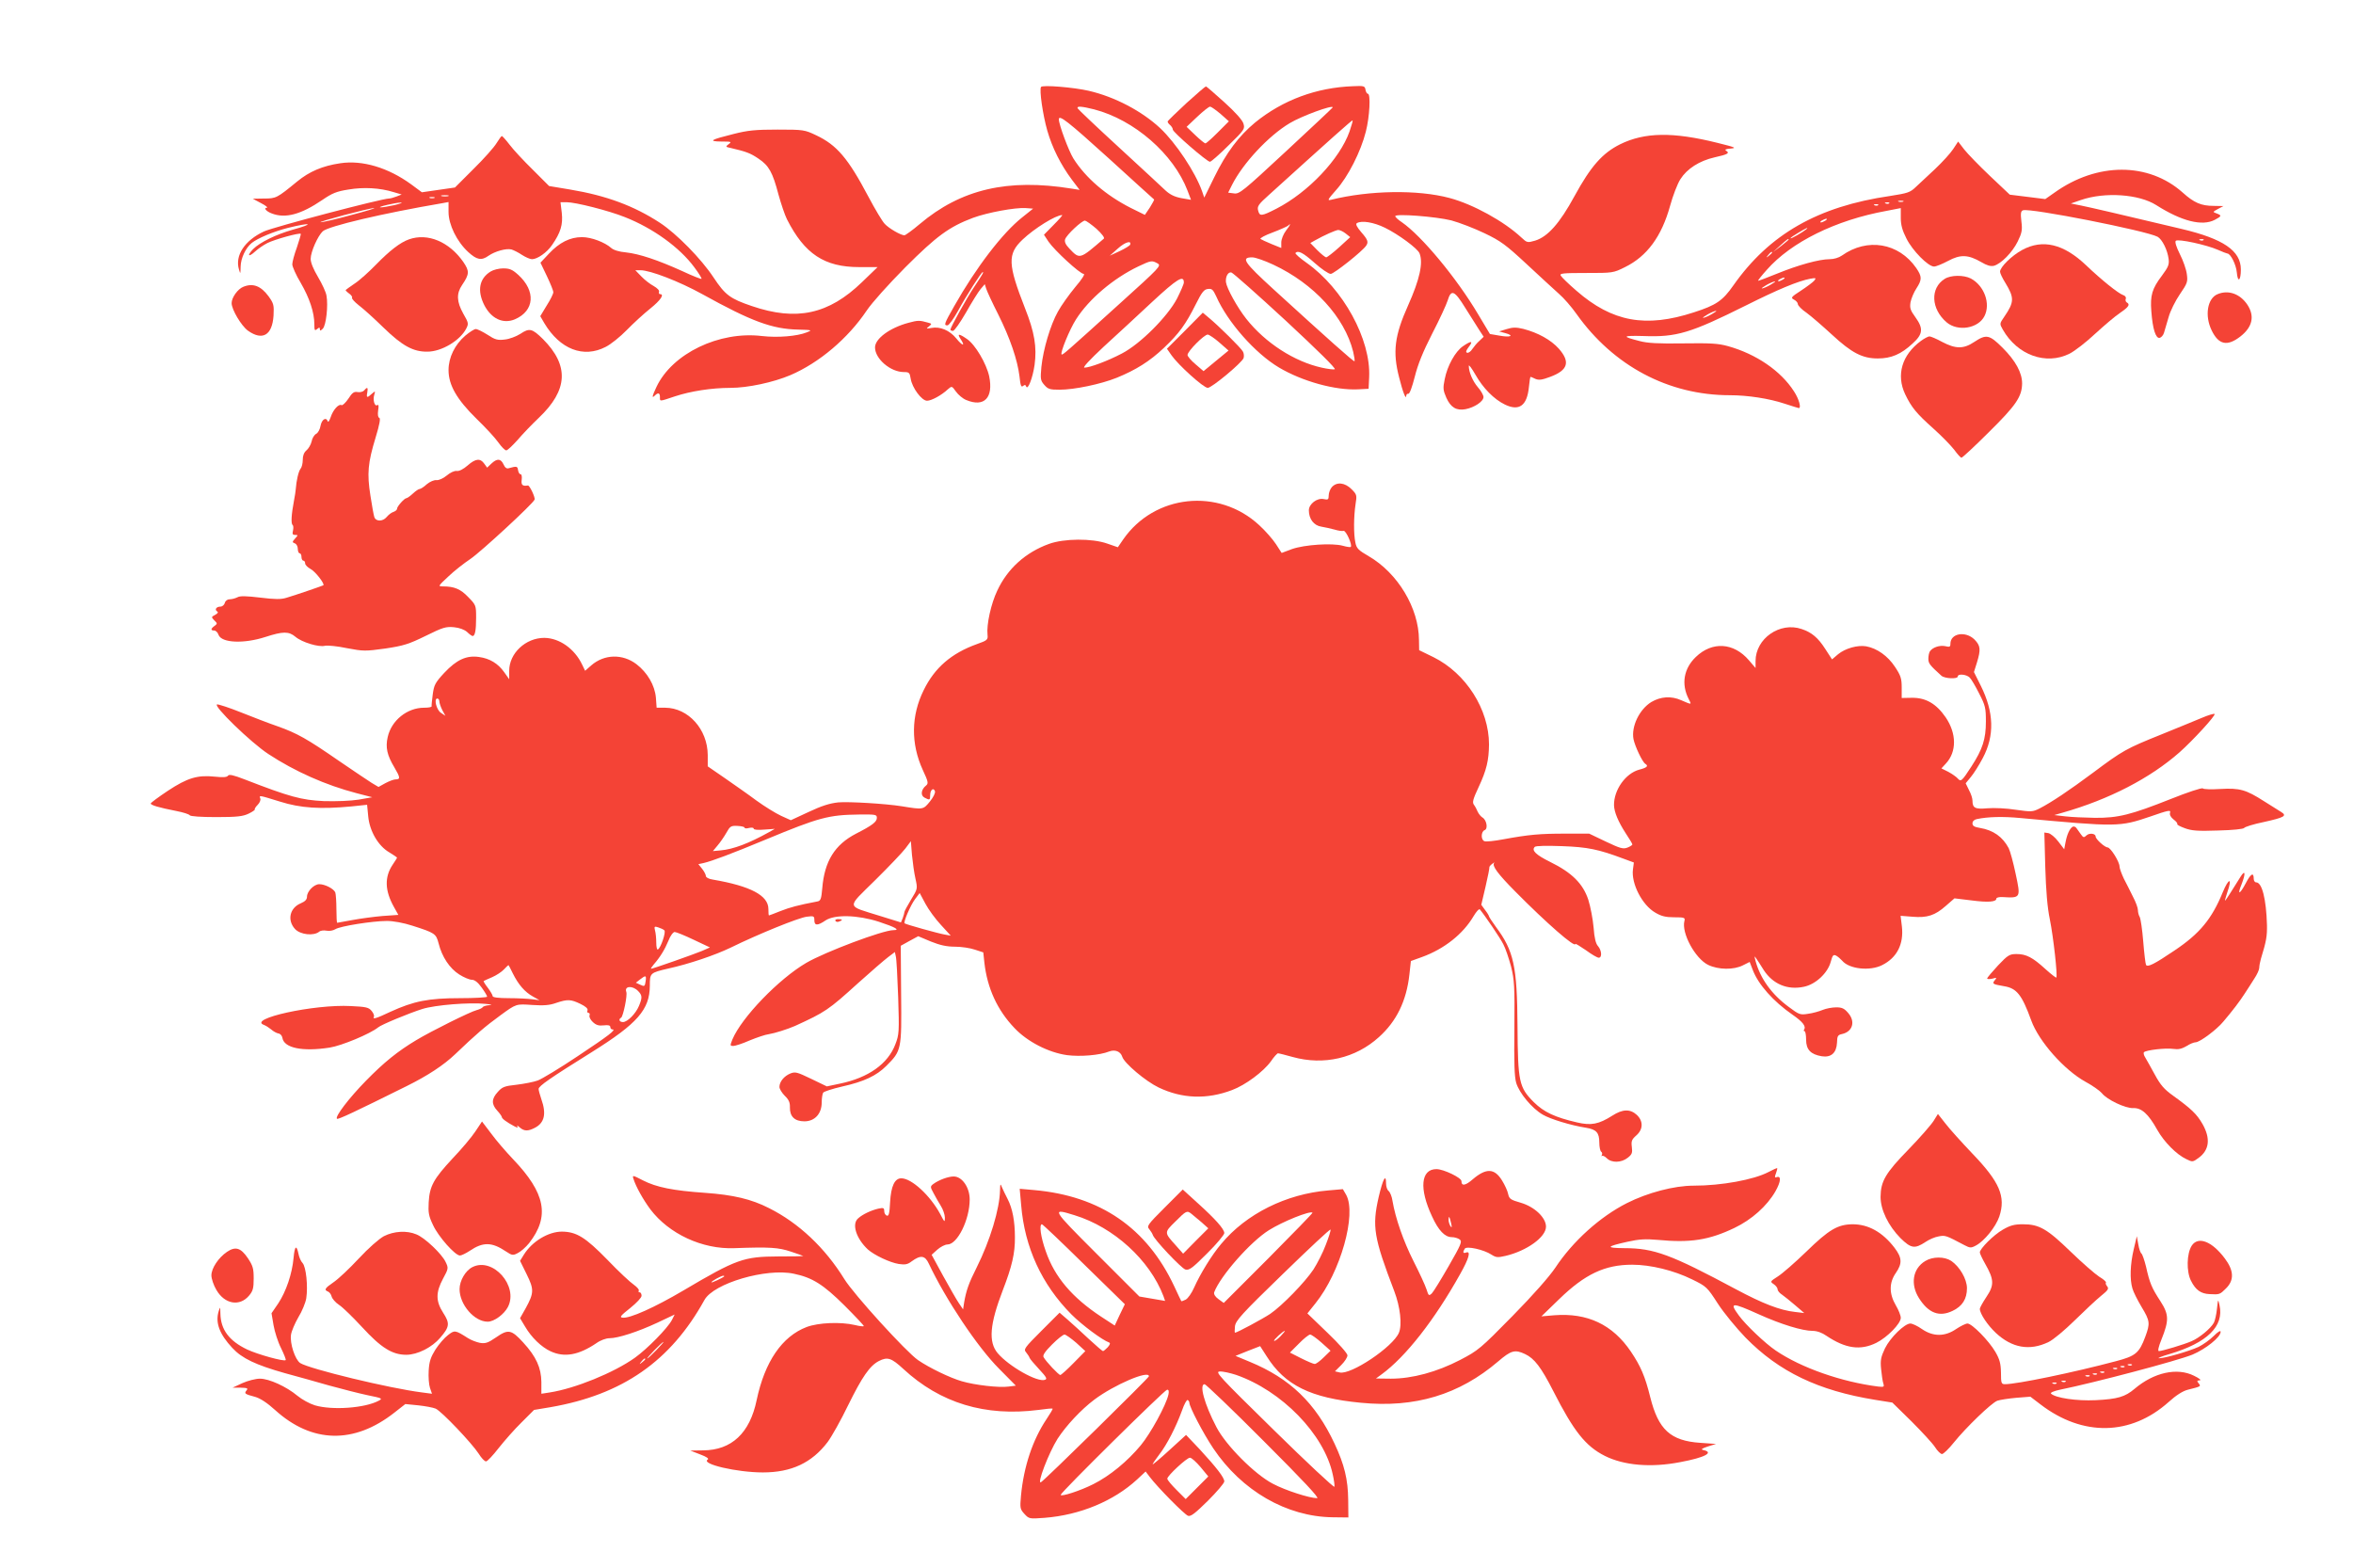 <?xml version="1.0" standalone="no"?>
<!DOCTYPE svg PUBLIC "-//W3C//DTD SVG 20010904//EN"
 "http://www.w3.org/TR/2001/REC-SVG-20010904/DTD/svg10.dtd">
<svg version="1.0" xmlns="http://www.w3.org/2000/svg"
 width="1280pt" height="853pt" viewBox="0 0 1280 853"
 preserveAspectRatio="xMidYMid meet">
<g transform="translate(0,853) scale(0.1,-0.1)"
fill="#f44336" stroke="none">
<path d="M5663 8057 c-10 -16 10 -153 34 -237 27 -94 73 -186 135 -269 l41
-54 -44 7 c-347 56 -601 -3 -826 -193 -40 -34 -78 -61 -83 -61 -20 0 -85 38
-107 62 -13 13 -53 80 -89 148 -111 210 -172 281 -284 334 -63 30 -69 31 -210
31 -120 0 -162 -4 -240 -24 -125 -31 -140 -40 -66 -41 54 0 58 -1 40 -14 -18
-14 -18 -15 11 -21 85 -20 107 -28 151 -58 57 -38 77 -74 109 -196 14 -50 34
-110 46 -134 96 -189 204 -260 393 -260 l100 0 -85 -82 c-181 -175 -356 -213
-599 -130 -118 40 -145 60 -208 155 -67 102 -202 239 -292 298 -141 92 -291
148 -489 181 l-114 19 -89 89 c-49 48 -106 109 -126 136 -20 26 -39 47 -42 47
-3 0 -16 -18 -29 -39 -13 -22 -69 -85 -125 -140 l-101 -101 -90 -13 -90 -13
-58 43 c-125 91 -265 133 -385 115 -97 -14 -169 -45 -235 -99 -111 -91 -115
-93 -181 -93 l-61 -1 45 -24 c25 -13 39 -24 32 -25 -20 0 -4 -20 26 -31 74
-29 159 -6 275 73 54 37 78 47 143 57 82 14 171 9 245 -14 l44 -13 -28 -11
c-16 -6 -34 -11 -41 -11 -39 0 -628 -155 -680 -179 -105 -49 -159 -131 -136
-207 8 -27 8 -26 9 16 1 45 27 101 60 128 32 26 118 62 196 82 129 32 150 24
26 -10 -88 -25 -177 -68 -214 -105 -35 -36 -26 -47 11 -13 15 14 45 35 67 46
40 20 174 57 181 50 2 -2 -8 -35 -21 -74 -14 -38 -25 -79 -25 -92 0 -12 20
-58 46 -101 48 -83 74 -161 74 -225 0 -33 2 -37 15 -26 12 10 15 10 15 -1 0
-10 4 -9 16 3 18 18 30 126 20 180 -3 19 -24 64 -46 101 -25 42 -40 78 -40 99
0 38 39 125 66 150 32 28 323 97 652 153 l32 6 0 -54 c0 -69 45 -161 107 -218
47 -43 72 -48 111 -20 35 24 95 41 124 34 13 -4 39 -17 58 -30 19 -12 43 -23
54 -23 29 0 81 36 109 77 47 68 60 111 53 175 l-7 58 33 0 c49 0 230 -46 317
-81 155 -61 299 -166 378 -273 24 -32 42 -61 39 -63 -2 -2 -49 16 -104 42
-135 61 -234 94 -307 102 -37 3 -68 13 -80 24 -35 31 -108 59 -159 59 -65 0
-123 -29 -180 -90 l-46 -49 35 -73 c19 -40 35 -79 35 -88 0 -8 -16 -41 -36
-72 l-35 -58 22 -38 c85 -142 213 -192 334 -129 28 14 79 55 115 92 36 37 93
89 128 117 56 45 78 78 52 78 -5 0 -7 6 -5 13 3 7 -10 20 -29 31 -19 10 -49
33 -67 52 l-33 34 28 0 c53 0 211 -61 336 -130 269 -149 381 -190 522 -193 76
-2 78 -3 47 -15 -52 -21 -158 -30 -244 -20 -233 28 -488 -95 -574 -277 -24
-51 -26 -64 -9 -47 18 18 28 15 28 -8 0 -25 -5 -25 82 4 85 28 199 46 301 46
95 0 234 30 326 69 157 67 314 200 416 352 29 43 117 141 210 235 170 170 238
220 368 269 79 29 230 57 287 53 l40 -3 -60 -48 c-106 -84 -249 -270 -369
-482 -55 -97 -58 -105 -37 -105 8 0 33 35 57 78 45 83 128 212 135 212 6 0 0
-11 -46 -80 -39 -57 -130 -222 -130 -233 0 -4 6 -7 14 -7 8 0 39 45 71 100 31
55 67 113 79 127 l23 27 8 -25 c4 -13 33 -76 65 -139 65 -130 105 -248 116
-338 5 -49 9 -60 19 -52 9 8 14 7 17 -2 9 -24 36 47 46 117 13 97 0 177 -52
308 -94 240 -96 295 -14 373 64 61 181 134 216 134 4 0 -17 -24 -47 -54 l-52
-53 25 -38 c33 -48 171 -175 191 -175 9 0 -9 -29 -46 -72 -33 -40 -76 -100
-94 -133 -41 -73 -80 -205 -90 -301 -6 -66 -5 -74 16 -98 20 -23 30 -26 83
-26 80 0 224 30 311 65 103 42 179 89 257 163 82 78 118 127 173 237 33 66 45
81 66 83 22 3 28 -4 45 -40 62 -141 212 -310 341 -387 128 -76 307 -125 430
-119 l58 3 3 63 c10 206 -142 482 -340 622 -37 26 -64 50 -61 54 15 15 41 2
104 -54 37 -33 76 -60 88 -60 17 0 174 124 193 154 13 19 9 32 -27 73 -24 28
-32 44 -24 49 26 16 92 5 153 -25 72 -35 178 -113 188 -139 21 -52 1 -142 -62
-283 -74 -165 -85 -253 -49 -392 20 -80 38 -126 39 -99 0 6 5 11 11 10 7 -2
21 37 35 92 17 68 44 135 95 235 40 77 77 158 84 180 19 63 37 56 96 -40 30
-48 64 -102 77 -122 l23 -35 -23 -22 c-13 -11 -30 -32 -39 -45 -8 -13 -21 -22
-28 -20 -9 3 -6 12 9 32 26 33 14 35 -31 4 -42 -28 -86 -107 -100 -180 -10
-48 -9 -60 9 -101 24 -53 55 -71 104 -62 48 9 98 42 98 66 0 10 -14 35 -31 54
-28 33 -49 82 -49 116 0 8 16 -13 36 -48 42 -74 101 -134 161 -163 77 -37 120
-6 130 95 3 31 7 56 9 56 2 0 14 -5 26 -11 19 -8 36 -6 81 11 97 36 110 81 47
153 -43 48 -113 87 -194 108 -38 9 -56 9 -89 -1 l-42 -13 33 -9 c52 -14 29
-25 -30 -14 l-53 9 -64 107 c-118 199 -308 427 -415 501 -20 13 -36 28 -36 33
0 15 220 -2 305 -23 44 -12 125 -43 181 -70 88 -42 116 -63 228 -167 70 -66
150 -138 176 -162 27 -23 70 -73 96 -110 201 -283 501 -442 834 -442 98 0 214
-18 298 -46 40 -13 75 -24 77 -24 15 0 1 50 -26 91 -71 111 -205 203 -359 246
-54 15 -96 17 -244 15 -135 -2 -194 1 -238 13 -98 25 -93 30 22 27 181 -7 256
16 559 167 172 86 281 132 350 145 30 5 32 4 20 -11 -8 -9 -40 -33 -72 -54
-54 -35 -57 -39 -38 -49 12 -6 21 -17 21 -24 0 -8 21 -30 48 -48 26 -19 87
-72 137 -118 108 -100 166 -130 250 -130 73 0 127 23 189 81 57 51 60 82 15
144 -27 37 -31 50 -26 81 4 20 18 54 32 75 31 48 31 64 -1 111 -95 137 -266
166 -404 68 -17 -12 -44 -20 -67 -20 -57 0 -172 -32 -287 -79 -55 -22 -101
-40 -102 -38 -2 1 19 28 47 59 133 151 375 271 652 321 l77 15 0 -53 c0 -38 8
-68 31 -113 33 -66 118 -152 150 -152 11 0 45 14 77 31 67 36 109 34 180 -7
30 -18 51 -24 68 -20 39 10 101 73 130 132 23 47 26 63 20 110 -5 44 -3 56 9
60 36 14 670 -111 732 -144 25 -14 54 -72 60 -121 4 -30 -2 -44 -36 -90 -54
-71 -65 -108 -58 -195 7 -96 24 -148 45 -144 9 2 20 14 24 28 4 14 15 52 25
85 9 33 37 89 61 124 41 60 44 68 38 110 -3 25 -20 74 -38 109 -19 38 -28 66
-22 72 12 12 168 -22 229 -49 25 -11 48 -20 51 -20 18 0 48 -60 52 -103 5 -58
22 -46 22 16 0 102 -95 167 -324 221 -341 81 -488 115 -541 126 l-60 12 55 19
c131 45 316 32 410 -28 137 -87 249 -116 318 -80 38 20 39 24 10 35 -22 8 -22
8 7 24 l30 16 -53 1 c-68 0 -107 17 -169 73 -186 165 -465 165 -697 -1 l-50
-35 -96 12 -97 12 -108 102 c-59 56 -122 121 -140 144 l-33 43 -27 -41 c-15
-23 -59 -71 -98 -108 -39 -36 -87 -81 -105 -98 -31 -30 -44 -34 -140 -49 -393
-57 -657 -208 -853 -487 -58 -83 -93 -107 -214 -146 -263 -86 -445 -52 -639
117 -43 37 -82 75 -86 83 -7 12 13 14 138 14 145 0 148 0 212 32 120 59 199
167 245 333 15 55 40 120 56 145 36 57 103 100 186 119 72 16 84 23 63 36 -10
6 -2 10 26 12 33 3 23 7 -74 31 -241 60 -395 58 -529 -8 -96 -48 -159 -119
-248 -282 -81 -149 -146 -221 -214 -242 -42 -12 -44 -12 -75 17 -94 88 -263
181 -391 215 -172 46 -436 42 -645 -10 -21 -5 -17 2 28 53 65 72 135 210 162
318 21 82 27 206 11 206 -5 0 -11 10 -13 22 -3 20 -8 22 -68 19 -198 -7 -382
-75 -533 -198 -88 -73 -156 -163 -222 -298 l-54 -110 -12 35 c-37 104 -142
262 -228 343 -100 93 -246 170 -388 203 -82 19 -252 33 -260 21z m289 -122
c219 -57 432 -243 508 -442 l19 -50 -52 9 c-37 7 -62 19 -87 42 -19 19 -134
124 -255 236 -121 111 -221 206 -223 211 -5 13 22 11 90 -6z m1298 11 c0 -2
-114 -109 -253 -238 -236 -219 -255 -235 -285 -230 l-31 4 21 42 c59 117 198
267 314 336 65 39 234 101 234 86z m-1219 -277 c134 -122 245 -223 247 -224 2
-2 -9 -21 -23 -44 l-27 -40 -77 38 c-134 68 -245 163 -312 269 -25 40 -79 184
-79 213 0 27 48 -10 271 -212z m1310 145 c-53 -149 -224 -330 -397 -419 -82
-42 -92 -43 -100 -10 -6 22 2 34 57 83 338 306 454 410 457 407 2 -1 -6 -29
-17 -61z m-4903 -351 c-10 -2 -26 -2 -35 0 -10 3 -2 5 17 5 19 0 27 -2 18 -5z
m-75 -10 c-7 -2 -19 -2 -25 0 -7 3 -2 5 12 5 14 0 19 -2 13 -5z m7990 -20 c-7
-2 -19 -2 -25 0 -7 3 -2 5 12 5 14 0 19 -2 13 -5z m-8208 -19 c-33 -7 -67 -13
-75 -12 -23 1 82 26 110 26 14 0 -2 -6 -35 -14z m8132 10 c-3 -3 -12 -4 -19
-1 -8 3 -5 6 6 6 11 1 17 -2 13 -5z m-60 -10 c-3 -3 -12 -4 -19 -1 -8 3 -5 6
6 6 11 1 17 -2 13 -5z m-8307 -54 c-80 -22 -154 -39 -165 -39 -25 0 263 77
290 77 11 0 -45 -17 -125 -38z m8020 -30 c-8 -5 -19 -10 -25 -10 -5 0 -3 5 5
10 8 5 20 10 25 10 6 0 3 -5 -5 -10z m-3965 -45 c29 -27 45 -48 40 -53 -132
-114 -131 -114 -188 -54 -20 21 -27 36 -23 50 8 25 91 102 108 102 7 -1 35
-21 63 -45z m1031 -9 c-15 -20 -26 -48 -26 -65 l0 -30 -52 21 c-29 12 -57 25
-61 28 -5 4 24 20 65 35 40 15 77 32 83 36 20 19 16 7 -9 -25z m2829 6 c-18
-15 -85 -54 -85 -48 0 3 19 16 43 30 43 26 59 33 42 18z m-2505 -22 l25 -20
-60 -55 c-33 -30 -65 -54 -70 -55 -6 0 -28 18 -49 39 l-38 39 23 13 c55 31
115 57 129 58 8 0 26 -8 40 -19z m2410 -33 c0 -2 -19 -18 -42 -36 l-43 -32 39
35 c37 34 46 40 46 33z m2257 -3 c-3 -3 -12 -4 -19 -1 -8 3 -5 6 6 6 11 1 17
-2 13 -5z m-5839 -25 c-2 -5 -27 -21 -57 -35 l-54 -25 44 39 c39 35 75 46 67
21z m3492 -43 c0 -2 -8 -10 -17 -17 -16 -13 -17 -12 -4 4 13 16 21 21 21 13z
m-2713 -66 c220 -103 387 -285 434 -473 6 -26 10 -50 7 -52 -4 -4 -142 119
-440 391 -162 148 -179 174 -116 174 17 0 68 -18 115 -40z m-630 7 c22 -12 12
-22 -204 -217 -296 -268 -313 -283 -318 -278 -9 8 44 137 78 190 71 112 204
224 340 289 70 33 73 33 104 16z m698 -312 c172 -160 275 -261 266 -264 -8 -2
-40 2 -71 9 -149 33 -306 134 -410 265 -49 62 -106 165 -111 200 -3 30 11 56
29 53 9 -2 142 -120 297 -263z m-555 208 c0 -8 -17 -47 -37 -87 -52 -99 -200
-247 -300 -299 -78 -41 -175 -77 -204 -77 -11 0 28 42 104 113 67 61 186 171
264 244 137 127 173 149 173 106z m3260 17 c-8 -5 -19 -10 -25 -10 -5 0 -3 5
5 10 8 5 20 10 25 10 6 0 3 -5 -5 -10z m-70 -30 c-19 -11 -39 -19 -45 -19 -5
0 6 8 25 19 19 11 40 19 45 19 6 0 -6 -8 -25 -19z m-320 -160 c-19 -11 -39
-19 -45 -19 -5 0 6 8 25 19 19 11 40 19 45 19 6 0 -6 -8 -25 -19z"/>
<path d="M6454 7969 c-54 -50 -100 -95 -102 -99 -1 -4 4 -13 13 -20 8 -7 15
-18 15 -25 0 -14 186 -175 202 -175 6 0 52 40 101 89 87 85 90 90 81 119 -5
18 -45 63 -104 116 -52 47 -97 86 -100 86 -3 0 -51 -41 -106 -91z m186 -59
l45 -40 -60 -60 c-33 -33 -63 -60 -68 -60 -4 0 -29 20 -55 45 l-47 45 58 55
c32 30 63 55 70 55 7 -1 32 -19 57 -40z"/>
<path d="M2225 7228 c-48 -17 -105 -61 -180 -138 -38 -39 -90 -86 -115 -102
-25 -17 -47 -33 -49 -35 -3 -2 5 -10 17 -19 12 -8 20 -19 17 -24 -3 -4 14 -23
37 -41 24 -18 84 -72 134 -121 103 -100 162 -132 239 -131 77 0 177 60 211
125 14 27 13 32 -16 82 -36 65 -38 109 -6 156 40 59 40 75 7 124 -77 111 -194
160 -296 124z"/>
<path d="M11000 7170 c-57 -31 -120 -93 -120 -118 0 -8 13 -36 29 -61 49 -81
49 -104 -6 -184 -26 -38 -26 -38 -8 -70 79 -139 235 -195 363 -131 28 14 91
63 139 108 49 45 109 96 136 114 48 33 56 46 36 57 -6 4 -8 13 -5 20 3 8 -4
17 -15 20 -26 9 -116 81 -201 162 -122 116 -236 144 -348 83z"/>
<path d="M2669 7053 c-62 -38 -74 -104 -35 -182 38 -75 103 -105 167 -78 107
46 115 154 18 242 -32 29 -47 35 -82 35 -23 0 -54 -8 -68 -17z"/>
<path d="M10579 7013 c-80 -50 -75 -164 11 -237 61 -51 171 -33 205 34 35 68
-1 166 -74 205 -39 20 -109 19 -142 -2z"/>
<path d="M1324 6970 c-31 -12 -64 -59 -64 -89 0 -35 53 -124 89 -150 79 -56
132 -25 139 82 3 57 1 66 -27 105 -42 57 -85 73 -137 52z"/>
<path d="M12064 6930 c-56 -22 -72 -117 -33 -197 38 -79 85 -89 157 -33 66 52
78 111 37 173 -40 59 -103 81 -161 57z"/>
<path d="M6446 6731 l-98 -98 25 -36 c36 -52 174 -177 197 -177 22 0 185 136
195 162 3 10 2 26 -4 36 -10 19 -131 139 -187 185 l-31 26 -97 -98z m188 -65
l49 -43 -68 -56 -68 -56 -43 37 c-24 20 -44 43 -44 51 0 20 90 111 110 111 8
-1 37 -20 64 -44z"/>
<path d="M4942 6774 c-101 -27 -182 -86 -182 -134 0 -62 84 -134 157 -134 28
0 32 -3 37 -36 8 -50 60 -120 89 -120 24 0 79 30 113 62 22 19 22 19 44 -12
13 -18 38 -39 56 -46 98 -41 149 12 125 129 -15 69 -76 173 -121 203 -45 31
-55 30 -34 -1 27 -41 10 -38 -24 4 -36 44 -88 66 -135 57 -29 -5 -30 -4 -14 8
17 14 17 15 -5 21 -46 13 -54 13 -106 -1z"/>
<path d="M2531 6704 c-57 -49 -91 -119 -91 -187 0 -82 45 -160 153 -266 49
-47 102 -105 118 -128 17 -24 36 -43 43 -43 7 0 34 26 62 57 27 32 79 86 115
120 159 151 166 284 23 428 -59 58 -74 62 -123 29 -22 -14 -61 -29 -85 -31
-39 -5 -53 -1 -94 26 -27 17 -55 31 -64 31 -8 0 -33 -16 -57 -36z"/>
<path d="M10449 6675 c-103 -76 -135 -185 -85 -290 34 -71 61 -104 154 -187
45 -40 95 -92 113 -115 17 -24 35 -43 39 -43 5 0 72 62 149 139 148 146 180
193 181 265 0 58 -35 123 -106 194 -72 72 -89 75 -154 32 -58 -39 -101 -39
-175 0 -31 17 -62 30 -69 30 -7 0 -28 -11 -47 -25z"/>
<path d="M1981 6406 c-6 -7 -22 -11 -35 -9 -20 4 -30 -3 -51 -36 -15 -22 -32
-38 -37 -35 -15 9 -46 -25 -59 -65 -7 -20 -14 -30 -16 -23 -9 25 -32 11 -39
-23 -3 -20 -14 -40 -24 -45 -10 -5 -22 -24 -25 -42 -4 -17 -17 -39 -28 -48
-13 -11 -20 -28 -20 -51 0 -19 -5 -41 -12 -49 -11 -13 -23 -66 -26 -110 0 -8
-5 -38 -10 -65 -14 -73 -17 -125 -7 -131 4 -3 5 -16 2 -30 -5 -19 -2 -24 11
-24 17 0 17 -1 0 -20 -16 -18 -16 -20 -1 -26 9 -3 16 -17 16 -30 0 -13 5 -24
10 -24 6 0 10 -9 10 -20 0 -11 5 -20 10 -20 6 0 10 -7 10 -15 0 -8 13 -21 29
-30 26 -13 79 -82 70 -89 -5 -3 -150 -53 -201 -68 -28 -9 -62 -9 -142 1 -76 9
-110 10 -124 2 -12 -6 -30 -11 -42 -11 -13 0 -24 -8 -27 -20 -3 -11 -14 -20
-24 -20 -22 0 -33 -16 -18 -26 8 -4 4 -11 -11 -19 -21 -11 -21 -12 -4 -30 17
-16 17 -18 1 -30 -21 -15 -22 -25 -2 -25 9 0 20 -11 24 -24 17 -44 138 -49
255 -11 96 31 127 31 163 1 35 -30 127 -58 161 -49 14 3 67 -2 119 -13 90 -17
100 -17 209 -2 100 15 128 24 220 69 93 46 110 51 153 47 31 -3 57 -13 72 -26
12 -12 26 -22 30 -22 13 0 19 31 19 100 0 67 -1 69 -43 112 -42 44 -76 58
-138 58 -27 0 -26 2 29 53 31 30 86 73 122 97 57 39 339 299 348 322 5 11 -27
78 -36 77 -30 -5 -38 3 -34 31 2 17 0 30 -6 30 -6 0 -12 10 -14 23 -3 21 -7
22 -50 10 -12 -4 -21 3 -29 21 -15 32 -35 33 -66 4 l-23 -22 -16 22 c-21 30
-47 28 -90 -10 -23 -20 -46 -32 -59 -30 -13 2 -36 -9 -55 -25 -19 -16 -43 -26
-55 -25 -13 2 -36 -8 -53 -22 -16 -15 -34 -26 -39 -26 -6 0 -22 -11 -37 -25
-15 -14 -31 -25 -35 -25 -11 0 -51 -45 -51 -57 0 -7 -9 -14 -20 -18 -11 -3
-27 -16 -37 -28 -21 -25 -59 -25 -67 1 -3 9 -13 62 -21 116 -19 120 -14 177
28 315 22 72 28 106 20 108 -7 3 -9 17 -6 40 4 25 3 34 -5 29 -14 -9 -25 28
-16 57 6 21 6 21 -13 5 -26 -24 -31 -23 -25 7 5 28 0 32 -17 11z"/>
<path d="M7245 5880 c-9 -10 -17 -31 -17 -45 0 -23 -4 -25 -27 -20 -36 8 -81
-27 -81 -61 0 -47 27 -83 68 -89 20 -3 53 -11 72 -16 19 -6 41 -9 49 -7 13 3
49 -78 39 -87 -2 -3 -22 0 -43 6 -58 16 -209 6 -277 -18 l-56 -21 -31 48 c-17
26 -58 73 -91 103 -221 205 -571 168 -741 -79 l-28 -41 -58 20 c-82 29 -235
28 -317 -2 -127 -46 -225 -134 -281 -254 -34 -71 -59 -185 -53 -240 3 -27 -1
-31 -58 -51 -139 -50 -230 -129 -289 -250 -69 -139 -71 -291 -5 -435 30 -64
31 -73 18 -84 -27 -21 -32 -54 -9 -66 28 -15 31 -14 31 13 0 29 18 44 26 22 3
-9 -8 -32 -28 -57 -36 -44 -36 -44 -153 -25 -87 14 -288 26 -345 21 -47 -5
-91 -19 -161 -52 l-97 -45 -53 24 c-30 14 -90 51 -134 83 -44 33 -122 87 -172
122 l-93 64 0 62 c-1 140 -106 256 -231 257 l-47 0 -4 55 c-6 67 -46 136 -106
182 -75 57 -175 55 -246 -7 l-33 -29 -16 33 c-41 87 -124 145 -206 146 -102 0
-191 -84 -191 -179 l0 -46 -27 38 c-34 48 -79 75 -137 83 -69 10 -122 -15
-189 -86 -50 -54 -56 -66 -63 -118 -4 -31 -7 -60 -6 -64 1 -5 -17 -8 -41 -8
-92 0 -178 -69 -198 -160 -13 -56 -3 -99 36 -164 33 -56 34 -66 6 -66 -9 0
-33 -9 -54 -20 l-38 -21 -37 22 c-20 13 -100 66 -177 119 -175 121 -228 151
-335 189 -47 16 -137 51 -200 76 -62 25 -121 44 -129 43 -25 -5 184 -208 279
-270 143 -94 311 -169 480 -213 l85 -22 -74 -13 c-45 -7 -120 -10 -190 -8
-122 6 -185 23 -430 118 -62 24 -85 29 -91 20 -5 -8 -26 -10 -71 -5 -95 10
-150 -7 -256 -77 -51 -34 -93 -65 -93 -69 0 -9 43 -22 140 -41 36 -7 68 -17
72 -23 4 -6 61 -10 145 -10 114 0 145 4 176 19 21 10 36 21 33 23 -2 3 5 14
16 25 11 11 17 26 14 34 -7 19 -9 19 108 -17 111 -35 219 -42 387 -26 l86 9 6
-62 c7 -80 54 -162 115 -197 23 -14 42 -27 42 -29 0 -1 -11 -19 -24 -38 -45
-67 -43 -141 7 -230 l24 -43 -86 -6 c-47 -4 -121 -14 -164 -22 -43 -8 -81 -15
-83 -15 -2 0 -4 33 -4 74 0 41 -3 82 -6 91 -8 20 -56 45 -87 45 -29 0 -67 -39
-67 -68 0 -15 -10 -26 -34 -36 -60 -25 -75 -92 -31 -140 29 -31 102 -39 132
-14 7 6 25 8 40 5 15 -3 36 1 47 8 26 17 204 45 281 45 34 0 90 -10 139 -26
122 -39 128 -43 142 -96 18 -73 60 -136 112 -169 25 -16 56 -29 69 -29 15 0
33 -14 53 -42 16 -22 30 -45 30 -50 0 -4 -67 -8 -148 -8 -171 0 -251 -16 -378
-74 -78 -37 -99 -43 -90 -27 3 5 -2 19 -12 31 -16 20 -30 23 -113 27 -201 11
-567 -70 -472 -103 10 -4 27 -15 38 -24 11 -10 29 -20 39 -22 11 -1 20 -12 22
-23 8 -56 108 -77 257 -54 65 10 221 75 264 110 17 15 170 78 240 100 69 22
258 37 343 28 33 -3 42 -6 23 -7 -17 -1 -34 -6 -37 -11 -3 -5 -18 -12 -33 -16
-33 -8 -243 -112 -328 -163 -102 -61 -176 -121 -274 -221 -93 -95 -170 -196
-158 -207 5 -6 98 38 380 178 115 57 201 114 263 173 116 111 163 151 248 213
85 62 84 61 171 55 62 -4 94 -2 130 11 63 21 80 20 132 -5 29 -14 42 -26 39
-35 -3 -8 -1 -14 5 -14 6 0 9 -6 6 -14 -3 -8 5 -24 18 -36 18 -17 33 -21 59
-18 25 3 36 0 36 -9 0 -7 5 -13 11 -13 24 0 -16 -31 -189 -146 -97 -65 -195
-124 -217 -132 -22 -8 -74 -18 -115 -23 -66 -7 -78 -12 -102 -39 -35 -38 -35
-67 -3 -102 14 -15 25 -31 25 -35 0 -8 25 -27 68 -50 17 -9 21 -9 16 0 -4 7 2
4 13 -6 24 -21 45 -22 83 -2 52 27 63 76 35 155 -8 23 -15 49 -15 56 0 16 64
60 290 201 248 155 314 231 315 360 0 70 1 71 100 94 114 25 255 73 340 114
153 75 368 162 413 168 39 5 42 4 42 -19 0 -30 17 -31 61 -1 50 33 173 30 289
-7 91 -30 119 -46 80 -46 -57 0 -371 -118 -474 -178 -149 -87 -352 -297 -402
-417 -13 -33 -13 -35 5 -35 10 0 51 13 89 30 39 16 86 32 104 34 32 5 102 27
143 45 164 75 181 86 343 233 70 63 143 126 163 141 l37 28 5 -23 c4 -13 9
-113 13 -223 6 -188 5 -203 -15 -255 -40 -107 -147 -183 -302 -215 l-71 -15
-85 41 c-77 37 -87 40 -114 29 -34 -14 -59 -45 -59 -73 0 -10 13 -32 29 -48
22 -21 29 -37 28 -63 -1 -50 26 -76 79 -76 56 0 94 41 94 103 0 23 4 47 8 53
4 6 50 21 102 33 121 27 188 59 242 113 82 82 83 87 80 388 l-2 265 47 26 48
26 69 -29 c50 -20 86 -28 131 -28 34 0 82 -7 108 -16 l46 -15 6 -57 c16 -138
70 -257 164 -355 70 -74 185 -133 286 -147 71 -9 176 -1 229 20 32 12 62 0 71
-29 11 -35 127 -133 198 -167 128 -61 262 -66 399 -14 73 27 172 101 212 157
16 24 34 43 38 43 5 0 41 -9 80 -20 169 -47 342 -7 469 108 96 86 150 197 166
341 l8 73 61 22 c121 44 223 125 280 222 15 25 30 42 34 37 26 -31 112 -157
128 -190 12 -22 30 -77 42 -121 18 -74 20 -106 18 -335 -2 -188 0 -264 10
-298 17 -56 86 -139 145 -173 41 -24 152 -58 235 -71 56 -9 72 -27 72 -80 0
-24 5 -47 10 -50 6 -4 7 -12 4 -18 -4 -7 -4 -9 0 -5 4 3 16 -2 27 -13 26 -26
79 -25 114 3 23 18 26 27 22 58 -4 32 -1 41 24 63 38 33 39 78 3 112 -36 33
-77 32 -133 -4 -74 -47 -115 -55 -192 -37 -121 28 -180 56 -235 110 -81 81
-87 110 -89 416 -2 323 -20 407 -117 537 -21 29 -38 55 -38 58 0 3 -9 19 -21
34 l-21 29 23 98 c13 55 22 102 21 106 -1 3 6 12 16 19 9 7 14 10 10 5 -13
-16 20 -60 115 -156 170 -172 327 -309 327 -285 0 3 25 -12 57 -34 31 -23 62
-41 70 -41 19 0 16 40 -4 63 -12 13 -20 44 -24 101 -4 46 -17 114 -29 152 -29
87 -89 147 -207 205 -79 39 -103 63 -84 82 6 6 65 7 148 4 139 -5 198 -17 334
-68 l57 -21 -5 -38 c-10 -76 50 -194 122 -235 32 -19 56 -25 102 -25 56 0 61
-2 56 -20 -17 -65 58 -204 129 -239 56 -27 140 -28 190 -2 l36 18 17 -44 c30
-79 112 -171 216 -243 55 -38 75 -63 63 -81 -3 -5 -2 -9 3 -9 4 0 8 -21 8 -46
0 -54 25 -80 85 -90 51 -8 80 18 83 73 1 37 4 43 28 48 57 13 73 67 34 113
-22 26 -34 32 -66 32 -22 0 -55 -6 -74 -14 -19 -8 -55 -18 -79 -21 -43 -7 -49
-5 -105 37 -94 69 -155 155 -181 250 -7 27 -7 30 3 15 7 -10 26 -39 42 -65 50
-76 129 -109 218 -90 64 13 130 75 146 136 10 36 14 41 30 33 10 -6 24 -18 32
-27 38 -46 152 -58 218 -24 80 40 118 114 107 210 l-7 58 64 -5 c81 -7 123 7
182 59 l47 41 91 -11 c91 -12 137 -9 137 10 0 5 15 9 33 8 100 -6 100 -5 72
126 -13 62 -30 124 -38 140 -33 62 -84 98 -156 110 -31 5 -41 11 -41 25 0 11
9 20 23 23 61 13 142 15 237 6 530 -49 540 -49 710 9 94 33 110 36 105 21 -4
-12 3 -25 19 -38 14 -10 23 -22 20 -25 -3 -3 15 -13 40 -22 37 -14 70 -17 181
-13 82 2 139 8 143 14 4 6 52 21 106 32 113 25 129 34 95 55 -13 8 -55 35 -94
59 -97 62 -131 72 -236 66 -48 -3 -91 -2 -96 3 -5 5 -83 -21 -173 -57 -219
-87 -288 -104 -414 -103 -56 1 -128 4 -161 8 l-60 7 45 13 c253 72 476 187
637 329 73 65 198 201 190 208 -3 3 -34 -6 -69 -21 -34 -15 -135 -55 -222 -91
-189 -76 -209 -87 -368 -206 -133 -99 -229 -163 -293 -196 -38 -19 -45 -19
-130 -7 -50 8 -118 11 -153 8 -68 -6 -82 1 -82 42 0 12 -8 37 -19 57 l-18 37
28 34 c16 19 45 65 65 103 65 122 61 250 -11 394 l-37 74 16 51 c22 72 20 92
-13 126 -49 48 -131 34 -131 -23 0 -17 -4 -19 -29 -13 -30 6 -69 -7 -83 -29
-4 -6 -8 -24 -8 -39 0 -26 7 -35 71 -93 18 -16 89 -19 89 -4 0 16 47 12 65 -6
9 -9 32 -48 52 -88 33 -64 36 -78 36 -151 0 -96 -18 -151 -79 -245 -52 -80
-57 -85 -75 -64 -7 8 -30 24 -50 35 l-38 19 24 26 c60 64 59 164 -1 252 -51
74 -108 107 -184 106 l-55 -1 0 57 c0 49 -5 65 -37 113 -39 59 -97 100 -156
111 -47 8 -114 -11 -153 -43 l-33 -28 -37 57 c-39 61 -74 90 -128 108 -119 41
-251 -52 -251 -174 l0 -38 -36 42 c-83 97 -200 104 -289 18 -66 -63 -80 -148
-39 -228 17 -33 19 -33 -41 -7 -54 24 -111 20 -162 -10 -65 -40 -110 -133 -97
-202 8 -39 48 -124 64 -134 19 -12 10 -21 -33 -32 -74 -20 -138 -110 -137
-193 1 -38 23 -90 63 -152 20 -30 37 -58 37 -62 0 -3 -12 -11 -27 -17 -24 -9
-40 -4 -118 33 l-90 43 -130 0 c-138 0 -197 -5 -338 -31 -48 -9 -94 -14 -102
-10 -20 7 -19 52 1 60 20 7 11 56 -12 69 -8 5 -19 18 -25 30 -5 12 -14 30 -21
39 -10 13 -5 31 25 95 44 94 56 147 57 233 0 191 -125 387 -302 475 l-78 38
-1 56 c-1 173 -115 363 -273 455 -57 33 -67 43 -73 75 -10 47 -9 142 1 208 8
49 7 53 -22 82 -36 36 -80 41 -107 11z m-4855 -1165 c0 -9 7 -30 16 -48 l17
-31 -24 16 c-25 16 -40 78 -20 78 6 0 11 -7 11 -15z m2380 -634 c0 -22 -25
-41 -113 -86 -116 -60 -172 -150 -184 -297 -5 -59 -9 -69 -27 -72 -105 -20
-149 -32 -200 -52 -33 -13 -61 -24 -63 -24 -2 0 -3 16 -3 35 0 74 -98 125
-302 160 -22 3 -38 12 -38 19 0 7 -9 25 -20 39 l-21 26 28 6 c47 11 151 50
339 128 289 120 341 134 507 136 90 1 97 0 97 -18z m-720 -53 c0 -5 11 -6 25
-2 14 3 25 2 25 -4 0 -6 23 -8 58 -5 l57 4 -30 -17 c-111 -62 -196 -94 -264
-100 l-43 -4 25 30 c14 16 36 48 48 69 20 36 25 40 61 38 21 -1 38 -5 38 -9z
m930 -278 c12 -55 12 -55 -24 -114 -20 -33 -36 -63 -36 -67 0 -4 -4 -19 -9
-33 l-10 -24 -113 35 c-188 59 -185 39 -27 195 74 73 148 151 164 172 l30 40
6 -75 c4 -41 12 -99 19 -129z m139 -252 l53 -58 -33 6 c-35 6 -211 55 -218 61
-8 5 32 99 57 132 l25 33 31 -58 c17 -32 55 -84 85 -116z m-1505 -29 c10 -9
-19 -95 -35 -104 -5 -4 -9 13 -9 37 0 24 -3 54 -7 67 -5 21 -3 23 18 16 13 -4
28 -11 33 -16z m159 -51 l89 -42 -43 -19 c-46 -19 -267 -97 -277 -97 -3 0 3
10 14 23 35 40 60 81 80 129 10 27 26 48 34 48 8 0 55 -19 103 -42z m-983
-184 c30 -60 64 -100 109 -125 l36 -20 -40 5 c-22 3 -79 6 -127 6 -56 0 -88 4
-88 11 0 6 -12 26 -26 45 -15 19 -25 36 -23 37 2 2 23 11 46 21 23 10 52 29
64 42 12 13 24 24 25 24 1 0 12 -21 24 -46z m722 -43 c-4 -27 -6 -29 -29 -18
l-24 11 23 18 c31 24 35 23 30 -11z m-42 -51 c24 -24 25 -36 6 -82 -18 -43
-63 -88 -87 -88 -20 0 -26 15 -10 24 11 7 35 122 28 140 -12 32 33 36 63 6z"/>
<path d="M11274 4032 c-16 -11 -30 -42 -38 -85 l-7 -37 -32 42 c-18 24 -43 44
-55 46 l-21 3 5 -188 c4 -129 11 -218 25 -285 19 -94 43 -308 35 -316 -2 -2
-29 19 -60 47 -69 63 -104 81 -156 81 -38 0 -47 -5 -101 -62 -32 -35 -59 -66
-59 -71 0 -4 12 -4 28 -1 24 7 26 6 13 -9 -15 -19 -12 -21 51 -32 69 -11 97
-47 148 -187 41 -113 179 -269 295 -333 39 -21 78 -49 89 -62 27 -35 128 -83
170 -81 46 2 83 -32 131 -118 37 -66 105 -135 159 -160 32 -16 35 -16 66 7 59
43 66 106 21 185 -31 54 -62 83 -159 153 -49 35 -69 58 -100 115 -21 39 -45
81 -52 93 -8 12 -11 25 -7 29 12 12 120 24 159 18 28 -4 46 0 72 15 18 12 41
21 50 21 22 0 114 68 151 113 51 60 89 110 116 152 14 22 38 58 52 81 15 22
27 49 27 59 0 10 4 32 9 49 30 98 34 123 33 184 -4 142 -27 232 -59 232 -7 0
-13 9 -13 19 0 38 -16 29 -44 -25 -33 -62 -47 -65 -22 -4 23 59 20 82 -6 40
-50 -81 -82 -130 -84 -130 -2 0 4 20 12 45 29 82 9 82 -25 0 -59 -144 -125
-224 -261 -315 -111 -75 -147 -93 -156 -79 -3 6 -10 63 -15 126 -5 64 -14 124
-19 134 -6 10 -10 27 -10 38 0 12 -12 45 -27 73 -14 29 -37 74 -50 99 -12 26
-23 55 -23 65 0 26 -49 104 -65 104 -15 0 -65 45 -65 59 0 17 -33 21 -49 7
-15 -14 -18 -13 -31 5 -8 12 -19 27 -25 35 -5 7 -15 10 -21 6z"/>
<path d="M4545 3520 c3 -5 12 -7 20 -3 21 7 19 13 -6 13 -11 0 -18 -4 -14 -10z"/>
<path d="M10519 2433 c-13 -21 -74 -91 -136 -155 -127 -130 -152 -174 -153
-259 0 -70 42 -157 108 -224 58 -57 78 -60 137 -21 19 13 51 27 71 30 36 7 39
6 141 -48 29 -15 35 -16 61 -2 46 24 109 102 128 158 36 109 2 188 -147 343
-58 61 -124 134 -146 163 l-41 52 -23 -37z"/>
<path d="M2586 2375 c-19 -29 -75 -96 -124 -147 -103 -111 -125 -150 -130
-239 -3 -56 0 -74 24 -124 29 -63 120 -165 146 -165 8 0 33 12 54 26 71 48
119 48 195 -3 35 -23 39 -24 67 -9 16 8 43 32 60 53 114 146 90 272 -88 458
-37 39 -90 100 -117 137 l-51 67 -36 -54z"/>
<path d="M9620 2154 c-80 -42 -256 -74 -407 -74 -106 0 -250 -38 -363 -95
-146 -74 -294 -207 -389 -351 -33 -49 -121 -149 -234 -264 -174 -177 -186
-187 -284 -238 -127 -66 -261 -102 -377 -102 l-81 1 30 22 c132 96 289 297
428 546 48 85 60 128 32 117 -16 -6 -19 2 -7 21 10 16 104 -5 145 -32 25 -16
34 -17 77 -7 115 27 220 102 220 159 0 49 -62 108 -137 130 -56 16 -63 21 -69
48 -3 16 -18 49 -33 73 -41 67 -86 69 -159 7 -40 -35 -62 -39 -62 -10 0 18
-97 65 -136 65 -85 0 -95 -106 -24 -257 35 -77 70 -113 107 -113 15 0 35 -6
44 -13 14 -11 7 -27 -60 -144 -42 -73 -83 -140 -92 -149 -16 -15 -18 -13 -29
22 -7 22 -39 91 -71 154 -55 109 -98 233 -114 327 -3 23 -13 47 -21 54 -8 6
-14 24 -14 40 0 58 -17 26 -40 -72 -37 -162 -27 -221 85 -514 32 -84 43 -182
25 -225 -32 -77 -263 -232 -323 -216 l-25 6 34 34 c19 19 34 42 34 53 0 10
-46 63 -109 123 l-109 105 44 55 c136 169 225 485 167 590 l-18 31 -80 -7
c-228 -19 -446 -127 -582 -291 -51 -60 -114 -163 -147 -237 -13 -30 -34 -60
-46 -66 -12 -6 -23 -10 -24 -8 -1 2 -19 38 -38 80 -149 318 -402 492 -762 524
l-79 7 8 -89 c19 -230 112 -432 274 -595 57 -57 167 -139 204 -152 8 -3 6 -11
-7 -26 -11 -11 -22 -21 -26 -21 -3 0 -37 29 -76 65 -38 36 -90 83 -115 105
l-45 39 -99 -99 c-92 -92 -98 -100 -83 -117 8 -10 17 -23 19 -30 2 -6 26 -34
52 -62 39 -42 45 -52 32 -57 -40 -16 -197 73 -258 145 -51 61 -43 157 28 342
50 129 67 202 66 288 0 87 -13 157 -40 209 -11 21 -24 48 -30 62 -9 23 -10 22
-11 -15 -2 -102 -54 -274 -127 -420 -43 -85 -57 -126 -68 -189 l-6 -39 -23 34
c-13 19 -51 86 -86 149 l-62 114 31 28 c17 15 42 28 55 28 54 0 121 135 121
245 0 65 -41 125 -87 125 -30 0 -81 -19 -111 -41 -17 -13 -17 -16 1 -49 10
-19 28 -51 40 -70 12 -19 22 -48 22 -64 0 -27 -2 -26 -25 19 -55 102 -156 195
-212 195 -36 0 -56 -42 -61 -130 -3 -61 -7 -77 -18 -73 -8 3 -14 14 -14 25 0
17 -4 19 -32 13 -39 -9 -86 -31 -110 -53 -36 -31 -10 -110 53 -169 35 -31 119
-71 168 -79 34 -5 48 -3 70 14 49 36 73 33 94 -13 92 -195 265 -454 382 -571
l91 -92 -40 -5 c-51 -7 -183 8 -254 29 -63 18 -177 73 -238 115 -64 44 -350
358 -401 441 -105 170 -248 305 -410 386 -96 49 -194 72 -348 83 -173 12 -264
30 -338 68 -56 29 -58 29 -51 8 13 -42 52 -112 92 -166 101 -133 282 -218 457
-211 193 7 239 4 308 -19 37 -12 67 -23 67 -24 0 -1 -62 -2 -137 -2 -187 -1
-226 -14 -515 -185 -156 -92 -293 -154 -332 -148 -17 2 -10 11 42 52 36 29 62
57 62 67 0 11 -5 19 -11 19 -5 0 -8 4 -4 9 3 5 -9 19 -27 32 -18 12 -83 72
-143 135 -121 124 -169 153 -248 154 -74 0 -162 -53 -207 -125 l-21 -34 36
-73 c41 -83 40 -102 -6 -186 l-30 -53 27 -45 c35 -60 89 -112 139 -135 75 -35
153 -21 249 44 22 16 53 27 71 27 47 0 155 35 262 85 l93 44 -15 -30 c-24 -45
-133 -156 -201 -205 -115 -82 -327 -168 -464 -189 l-45 -7 0 64 c-1 77 -28
138 -99 215 -64 70 -81 74 -147 28 -45 -31 -59 -35 -89 -30 -19 4 -48 15 -65
26 -69 44 -72 44 -108 16 -19 -14 -49 -49 -68 -78 -26 -42 -34 -65 -37 -115
-2 -35 1 -77 7 -94 l11 -32 -53 7 c-177 22 -614 128 -664 160 -28 19 -57 107
-50 154 3 20 21 62 40 95 20 32 39 79 43 103 10 66 -1 171 -20 192 -9 9 -19
32 -22 49 -11 53 -21 45 -27 -21 -8 -88 -41 -183 -83 -247 l-37 -54 11 -65 c6
-35 24 -92 41 -125 16 -33 28 -63 25 -65 -9 -9 -153 31 -210 58 -98 47 -143
108 -145 194 -1 41 -1 41 -10 12 -18 -61 5 -123 75 -198 53 -57 127 -92 286
-137 63 -17 171 -47 240 -67 69 -19 163 -43 210 -53 79 -16 83 -18 60 -30 -75
-40 -252 -53 -347 -25 -29 9 -71 32 -95 52 -60 50 -154 93 -204 93 -23 0 -66
-11 -95 -24 l-54 -25 44 0 c36 -1 42 -3 32 -15 -14 -17 -9 -20 47 -35 28 -8
65 -32 109 -72 200 -181 429 -186 648 -14 l60 47 70 -7 c38 -4 81 -12 95 -18
33 -15 197 -188 234 -245 14 -23 32 -42 40 -42 7 0 38 33 69 73 31 39 86 102
124 139 l68 68 90 15 c391 68 653 250 837 583 50 91 337 175 486 143 101 -21
160 -58 276 -173 60 -60 107 -110 105 -112 -3 -3 -25 0 -49 6 -78 18 -198 13
-262 -11 -134 -51 -228 -189 -272 -398 -37 -179 -136 -272 -291 -273 l-70 -1
54 -21 c35 -13 49 -23 41 -28 -39 -24 159 -70 300 -70 155 0 266 52 352 165
21 28 72 118 112 201 76 154 117 214 167 240 47 24 68 17 133 -43 201 -186
445 -260 735 -223 41 6 76 9 77 7 2 -2 -13 -27 -33 -57 -75 -112 -124 -257
-139 -417 -6 -67 -5 -73 19 -99 25 -27 27 -27 109 -21 193 15 376 91 504 209
l46 43 22 -29 c42 -56 190 -206 209 -212 15 -5 39 14 108 82 49 49 89 96 89
105 0 21 -42 75 -133 174 l-75 79 -91 -83 c-50 -46 -91 -80 -91 -77 0 3 16 27
36 53 42 54 92 152 124 240 12 35 26 60 31 57 5 -3 9 -10 9 -15 0 -22 75 -166
130 -248 155 -231 399 -372 650 -375 l85 -1 -1 95 c-1 112 -21 193 -74 306
-103 221 -243 356 -462 446 l-77 32 67 27 67 26 36 -56 c99 -157 239 -226 512
-252 295 -29 535 44 747 225 70 60 91 66 146 40 51 -24 87 -71 154 -202 111
-218 175 -299 280 -352 104 -52 251 -65 410 -34 135 25 187 53 125 66 -14 3
-8 8 25 19 l45 14 -86 6 c-162 11 -228 72 -272 249 -28 113 -52 168 -105 247
-100 148 -237 212 -417 198 l-70 -6 96 93 c141 137 249 188 398 188 100 0 227
-31 326 -80 78 -38 82 -42 140 -132 33 -51 101 -133 150 -184 183 -187 397
-289 705 -339 l94 -15 104 -102 c57 -57 115 -120 128 -140 13 -21 31 -38 38
-38 8 0 37 28 65 63 65 81 204 215 236 227 14 5 60 12 103 16 l77 6 55 -42
c230 -176 491 -171 697 13 41 37 77 60 105 67 72 18 72 18 58 35 -10 12 -9 15
6 16 11 0 -2 11 -31 25 -92 46 -218 18 -323 -71 -52 -44 -92 -56 -212 -62
-103 -5 -219 12 -243 36 -5 5 16 14 49 21 187 38 641 158 721 191 73 31 153
95 153 124 0 9 -14 1 -38 -23 -21 -21 -58 -47 -82 -59 -52 -24 -187 -63 -216
-62 -10 0 16 11 58 23 205 61 297 151 272 265 -8 36 -8 36 -14 -19 -3 -30 -11
-65 -17 -76 -18 -32 -79 -82 -121 -100 -41 -18 -161 -54 -178 -54 -7 0 -2 24
14 63 42 105 41 136 -6 209 -47 72 -58 98 -78 188 -9 36 -20 67 -25 71 -5 3
-13 25 -17 50 l-8 44 -17 -72 c-19 -81 -22 -162 -7 -212 5 -19 28 -64 50 -101
46 -76 47 -89 20 -162 -33 -89 -53 -105 -160 -133 -233 -62 -539 -125 -603
-125 -20 0 -22 5 -22 63 -1 50 -7 72 -30 112 -36 62 -128 155 -152 155 -10 0
-38 -14 -62 -30 -61 -42 -125 -42 -186 0 -24 17 -52 30 -63 30 -31 0 -109 -76
-138 -135 -22 -47 -26 -64 -21 -113 3 -31 8 -66 12 -78 6 -19 3 -20 -27 -17
-199 25 -420 102 -558 196 -58 39 -165 141 -201 191 -53 72 -40 73 109 6 122
-55 237 -90 293 -90 23 0 51 -10 75 -27 103 -69 184 -81 271 -38 60 30 133
105 133 136 0 12 -12 43 -27 68 -37 63 -37 123 0 176 36 52 34 83 -7 137 -65
85 -142 128 -228 128 -81 -1 -128 -28 -252 -149 -61 -59 -131 -120 -155 -135
-42 -27 -43 -28 -22 -42 12 -8 21 -21 21 -28 0 -8 11 -21 24 -29 13 -9 45 -35
72 -58 l49 -42 -50 6 c-82 9 -175 45 -321 123 -355 190 -446 224 -608 224
-104 1 -99 9 18 35 63 14 97 16 165 10 176 -17 278 -1 416 65 94 45 177 119
223 199 30 53 33 87 6 77 -10 -4 -11 1 -3 21 5 14 8 27 7 28 -2 2 -23 -8 -48
-21z m-3774 -235 c212 -65 408 -243 483 -440 l9 -26 -70 12 -70 12 -232 232
c-248 248 -249 250 -120 210z m1054 -234 l-243 -243 -29 21 c-18 13 -26 27
-23 37 33 88 197 275 298 338 75 47 224 107 237 95 2 -2 -106 -113 -240 -248z
m994 190 c5 -22 4 -26 -4 -15 -5 8 -10 24 -10 34 0 26 6 18 14 -19z m-1997
-223 l222 -217 -28 -58 -27 -58 -75 49 c-156 103 -252 215 -300 355 -28 78
-37 147 -21 147 4 0 107 -98 229 -218z m1315 106 c-15 -41 -46 -101 -67 -134
-46 -69 -170 -197 -236 -242 -41 -27 -180 -102 -191 -102 -2 0 -2 16 0 35 4
31 35 66 261 285 141 137 257 246 259 241 2 -5 -10 -42 -26 -83z m-3273 -172
c-10 -9 -69 -36 -69 -32 0 7 52 35 64 36 5 0 7 -2 5 -4z m3026 -326 c-16 -16
-31 -27 -34 -24 -5 4 48 53 58 54 3 0 -8 -13 -24 -30z m-1110 -35 l49 -45 -64
-65 c-35 -36 -68 -65 -72 -65 -9 0 -78 73 -91 97 -6 10 7 30 46 69 30 30 60
54 68 54 8 -1 36 -21 64 -45z m1334 1 l49 -44 -37 -36 c-20 -20 -42 -36 -49
-36 -7 0 -40 14 -74 31 l-61 31 49 49 c26 27 54 49 61 49 7 0 35 -20 62 -44z
m-3619 -41 c-24 -25 -46 -45 -49 -45 -3 0 15 20 39 45 24 25 46 45 49 45 3 0
-15 -20 -39 -45z m-60 -49 c0 -2 -8 -10 -17 -17 -16 -13 -17 -12 -4 4 13 16
21 21 21 13z m8087 -32 c-3 -3 -12 -4 -19 -1 -8 3 -5 6 6 6 11 1 17 -2 13 -5z
m-40 -10 c-3 -3 -12 -4 -19 -1 -8 3 -5 6 6 6 11 1 17 -2 13 -5z m-40 -10 c-3
-3 -12 -4 -19 -1 -8 3 -5 6 6 6 11 1 17 -2 13 -5z m-4794 -33 c249 -86 480
-323 527 -542 7 -31 11 -61 9 -67 -2 -6 -150 132 -329 308 -301 295 -323 319
-294 319 17 1 56 -8 87 -18z m4724 13 c-3 -3 -12 -4 -19 -1 -8 3 -5 6 6 6 11
1 17 -2 13 -5z m-40 -10 c-3 -3 -12 -4 -19 -1 -8 3 -5 6 6 6 11 1 17 -2 13 -5z
m-5157 -11 c0 -8 -566 -564 -587 -576 -25 -15 42 160 90 236 47 72 127 158
200 213 108 81 297 162 297 127z m5117 1 c-3 -3 -12 -4 -19 -1 -8 3 -5 6 6 6
11 1 17 -2 13 -5z m-130 -30 c-3 -3 -12 -4 -19 -1 -8 3 -5 6 6 6 11 1 17 -2
13 -5z m-50 -10 c-3 -3 -12 -4 -19 -1 -8 3 -5 6 6 6 11 1 17 -2 13 -5z m-4312
-314 c215 -215 304 -310 290 -310 -41 0 -172 42 -240 78 -99 51 -257 210 -308
309 -65 124 -95 233 -64 233 6 0 152 -139 322 -310z m-519 253 c-13 -58 -97
-211 -150 -275 -73 -88 -169 -167 -259 -212 -71 -36 -177 -70 -177 -58 0 13
566 572 579 572 9 0 11 -8 7 -27z m175 -394 l42 -51 -61 -61 -62 -62 -50 50
c-27 27 -50 54 -50 61 0 16 106 114 123 114 9 0 34 -23 58 -51z"/>
<path d="M6335 1960 c-92 -92 -98 -100 -83 -117 8 -10 17 -24 19 -31 8 -26
155 -181 177 -188 21 -6 38 7 118 87 52 51 94 102 94 111 0 22 -49 77 -149
167 l-77 70 -99 -99z m146 -33 c9 -7 33 -27 54 -45 l38 -34 -69 -69 -68 -69
-38 43 c-66 73 -66 71 -4 132 59 59 63 61 87 42z"/>
<path d="M10894 1840 c-49 -28 -124 -103 -124 -123 0 -6 13 -34 29 -62 49 -86
50 -116 7 -180 -20 -30 -36 -59 -36 -65 0 -26 42 -89 87 -131 88 -82 184 -99
286 -50 26 12 89 65 144 119 54 53 118 113 143 133 37 30 43 38 33 51 -7 8
-10 17 -7 21 3 3 -13 18 -37 32 -23 15 -93 76 -155 136 -128 124 -171 149
-259 149 -48 0 -70 -6 -111 -30z"/>
<path d="M2088 1805 c-27 -15 -83 -64 -137 -122 -50 -54 -111 -111 -136 -128
-47 -32 -54 -42 -31 -51 8 -3 17 -15 20 -27 3 -12 21 -33 41 -46 20 -13 76
-68 126 -122 102 -111 163 -149 239 -149 61 0 140 40 185 93 51 59 53 78 16
135 -41 64 -41 111 -1 186 30 55 30 58 14 91 -20 43 -113 132 -159 150 -52 22
-122 18 -177 -10z"/>
<path d="M11923 1754 c-28 -43 -30 -142 -4 -192 25 -50 54 -70 101 -72 54 -3
56 -2 89 31 46 45 43 98 -7 164 -70 93 -144 121 -179 69z"/>
<path d="M1235 1720 c-46 -31 -85 -89 -85 -128 0 -18 12 -54 27 -79 45 -78
127 -92 178 -31 21 25 25 40 25 93 0 54 -4 69 -32 111 -38 56 -67 65 -113 34z"/>
<path d="M10473 1670 c-68 -41 -82 -126 -34 -202 52 -82 111 -104 183 -69 53
25 78 65 78 123 0 50 -40 118 -86 149 -37 24 -100 24 -141 -1z"/>
<path d="M2570 1637 c-38 -19 -70 -74 -70 -120 0 -84 80 -177 153 -177 35 0
89 40 110 80 59 114 -82 273 -193 217z"/>
</g>
</svg>
